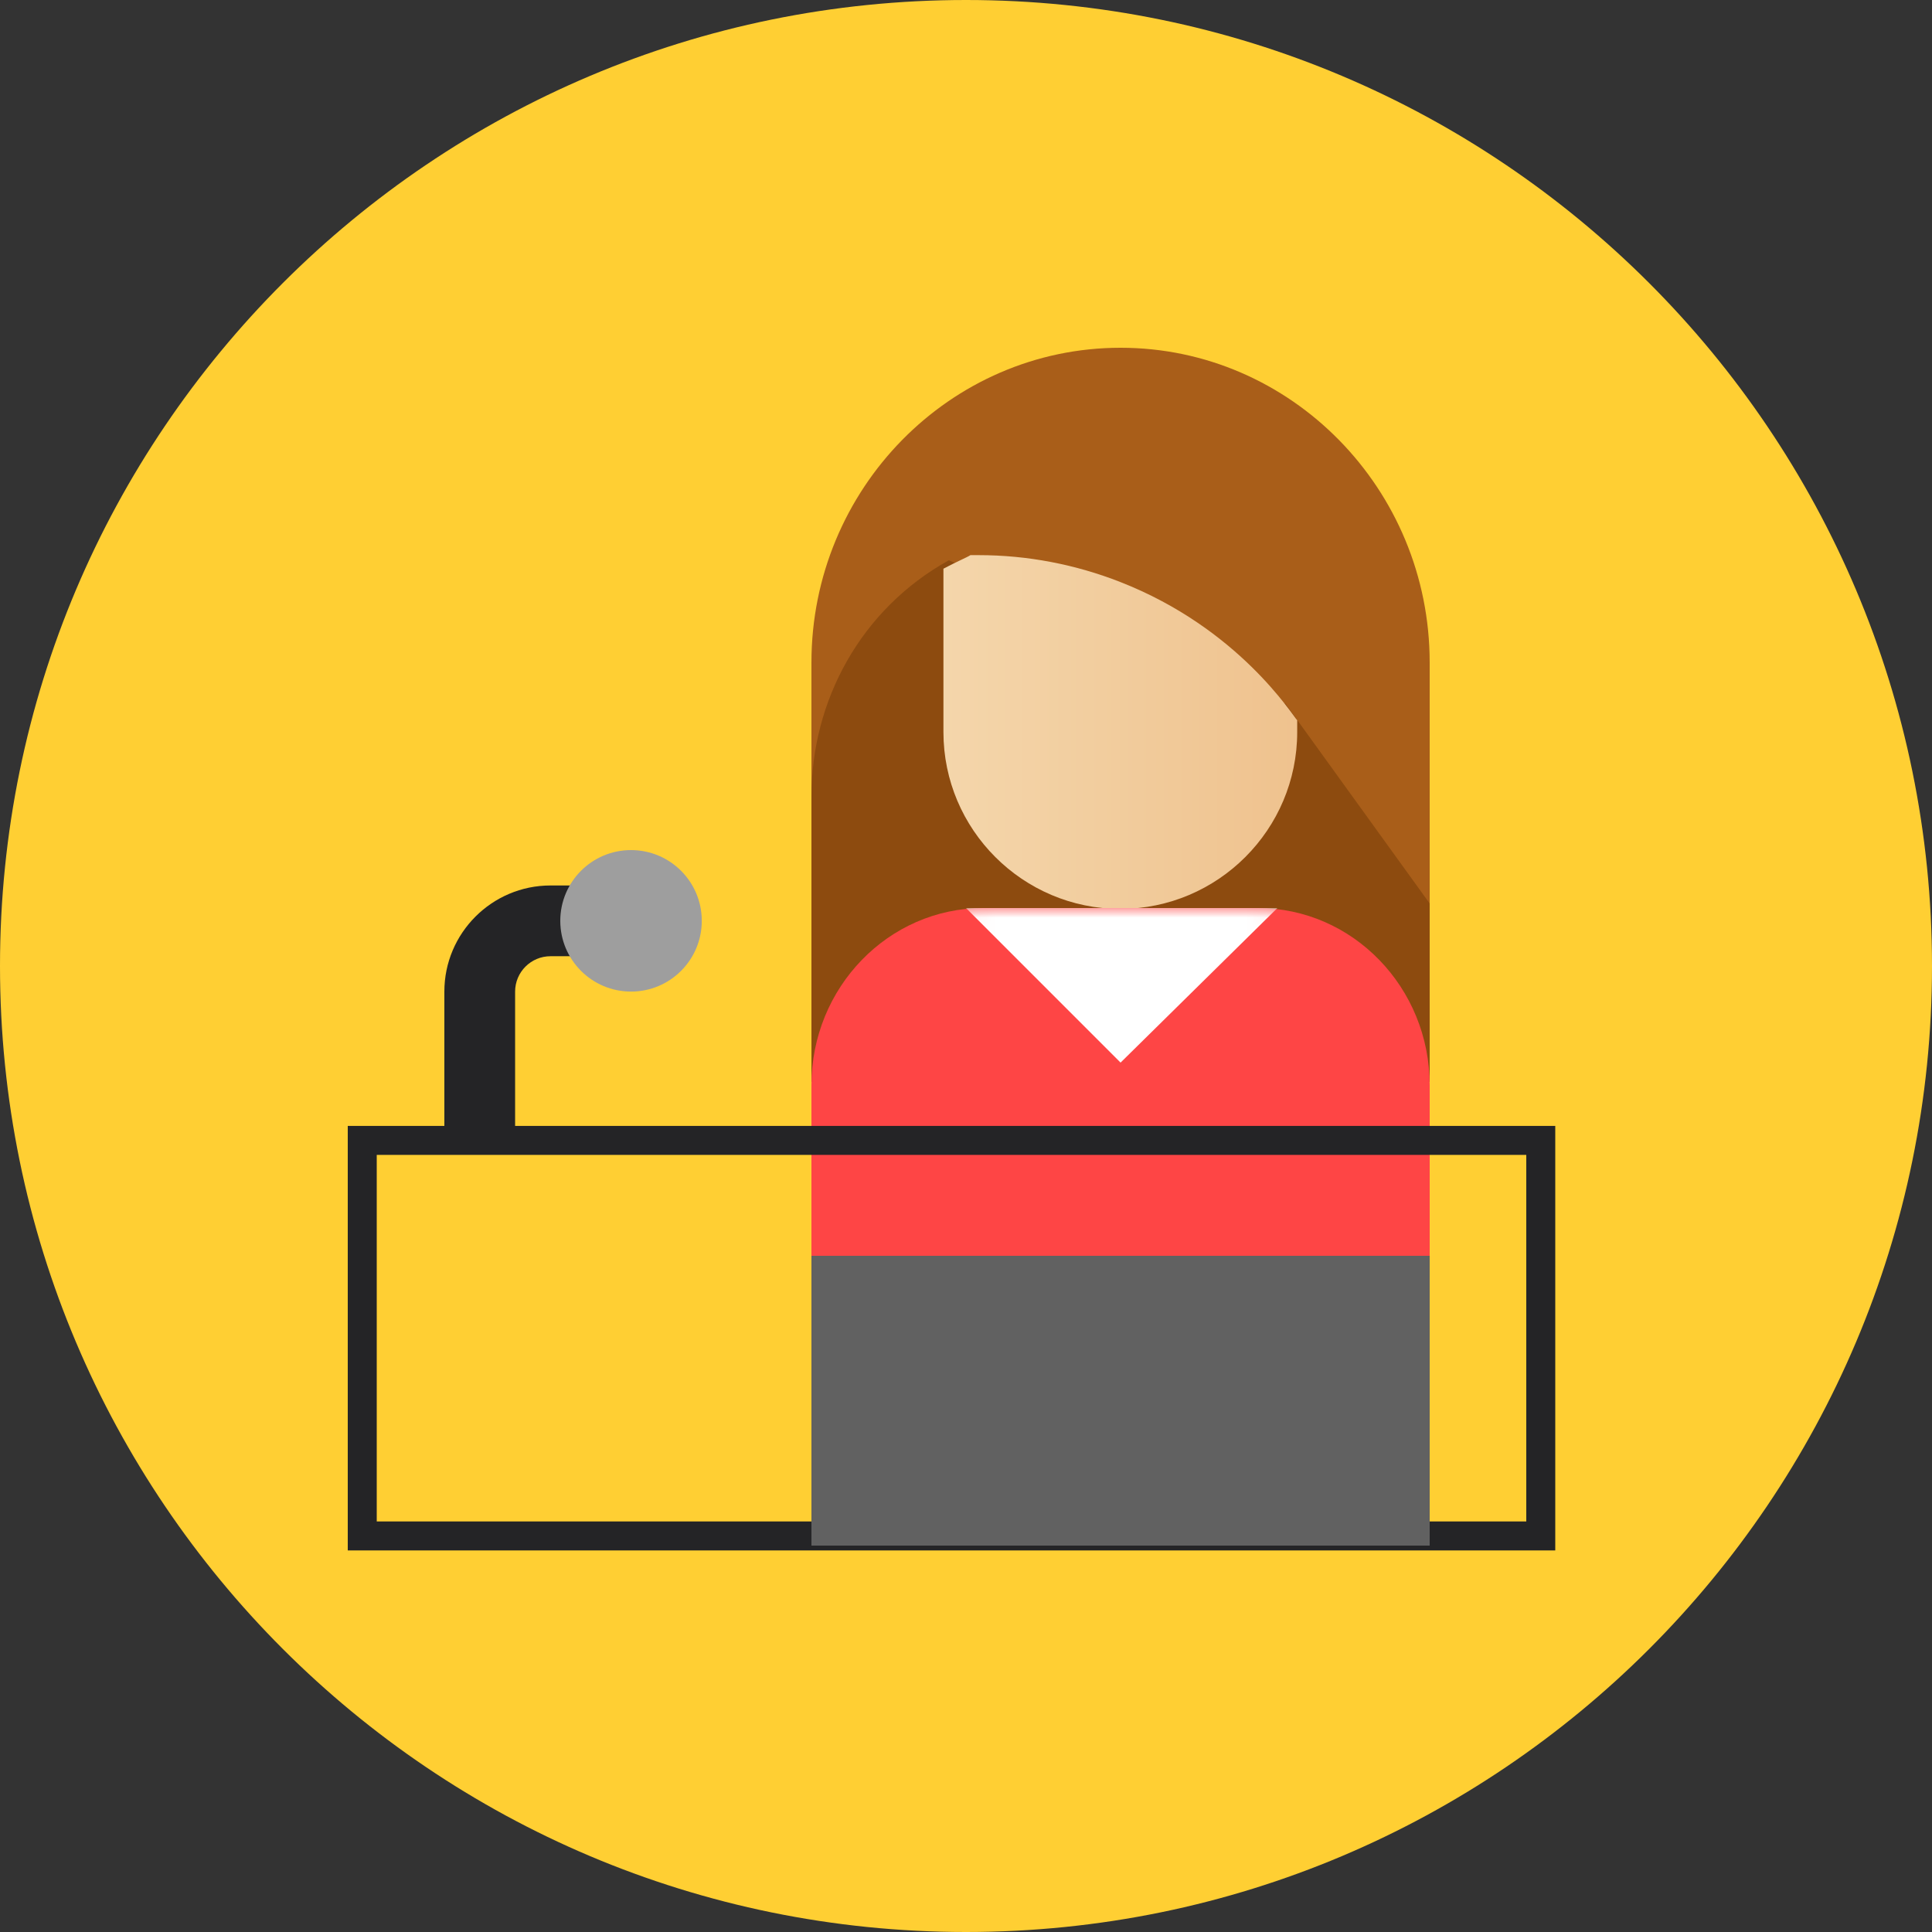<svg width="100" height="100" viewBox="0 0 100 100" fill="none" xmlns="http://www.w3.org/2000/svg">
<rect x="0" y="0" width="100" height="100" fill="#333333" stroke="none"/>
<g clip-path="url(#clip0_17806_18467)">
<path d="M50 100C77.614 100 100 77.614 100 50C100 22.386 77.614 0 50 0C22.386 0 0 22.386 0 50C0 77.614 22.386 100 50 100Z" fill="#FFCF33"/>
<path d="M74 34.293V53L63.689 39C62.177 36.947 60.215 35.311 58 34.191C55.933 33.145 53.646 32.55 51.299 32.488L50.935 32.673L42 41.535V34.293C42 25.309 49.178 18 58 18C66.823 18 74 25.309 74 34.293Z" fill="#A95E19"/>
<path d="M74 46.764V56H70.444C70.444 52.945 68.052 50.458 65.111 50.458H50.889C47.949 50.458 45.556 52.945 45.556 56H42V41.222C42 36.276 44.548 31.529 49.111 29L58 32.785L66.533 36.42L74 46.764Z" fill="#8D4B0F"/>
<path d="M67.143 37.279V37.89C67.143 42.938 63.035 47.045 57.987 47.045C52.94 47.045 48.832 42.938 48.832 37.89V29.436C49.529 29.064 50.044 28.855 50.23 28.734H50.663C53.192 28.734 55.675 29.219 57.987 30.125C64.127 32.529 66.892 37.025 67.143 37.279Z" fill="url(#paint0_linear_17806_18467)"/>
<path d="M65.111 47H50.889C45.988 47 42 51.112 42 56.168V80H74V56.168C74 51.112 70.012 47 65.111 47Z" fill="#FE4545"/>
<mask id="mask0_17806_18467" style="mask-type:alpha" maskUnits="userSpaceOnUse" x="42" y="47" width="32" height="33">
<path d="M65.111 47H50.889C45.988 47 42 51.112 42 56.168V80H74V56.168C74 51.112 70.012 47 65.111 47Z" fill="#FE4545"/>
</mask>
<g mask="url(#mask0_17806_18467)">
<path d="M58 55L66.117 47H50L58 55Z" fill="white"/>
</g>
<path d="M28.493 45.832H30.614V49.494H28.493C27.483 49.494 26.662 50.316 26.662 51.325V58.649H23V51.325C23 48.296 25.464 45.832 28.493 45.832Z" fill="#242426"/>
<path d="M32.662 51.324C34.685 51.324 36.324 49.685 36.324 47.662C36.324 45.64 34.685 44 32.662 44C30.64 44 29 45.64 29 47.662C29 49.685 30.64 51.324 32.662 51.324Z" fill="#9E9E9E"/>
<path d="M36.562 79.5H18.75V59.027H79.75V79.5H61.942H49.249H36.562Z" stroke="#242426" stroke-width="1.5"/>
<rect x="42" y="65" width="32" height="15" fill="#616161"/>
</g>
<defs>
<linearGradient id="paint0_linear_17806_18467" x1="48.832" y1="37.89" x2="67.143" y2="37.89" gradientUnits="userSpaceOnUse">
<stop stop-color="#F4D6AB"/>
<stop offset="0.997" stop-color="#EFC28E"/>
</linearGradient>
<clipPath id="clip0_17806_18467">
<rect width="100" height="100" fill="white"/>
</clipPath>
</defs>
</svg>
